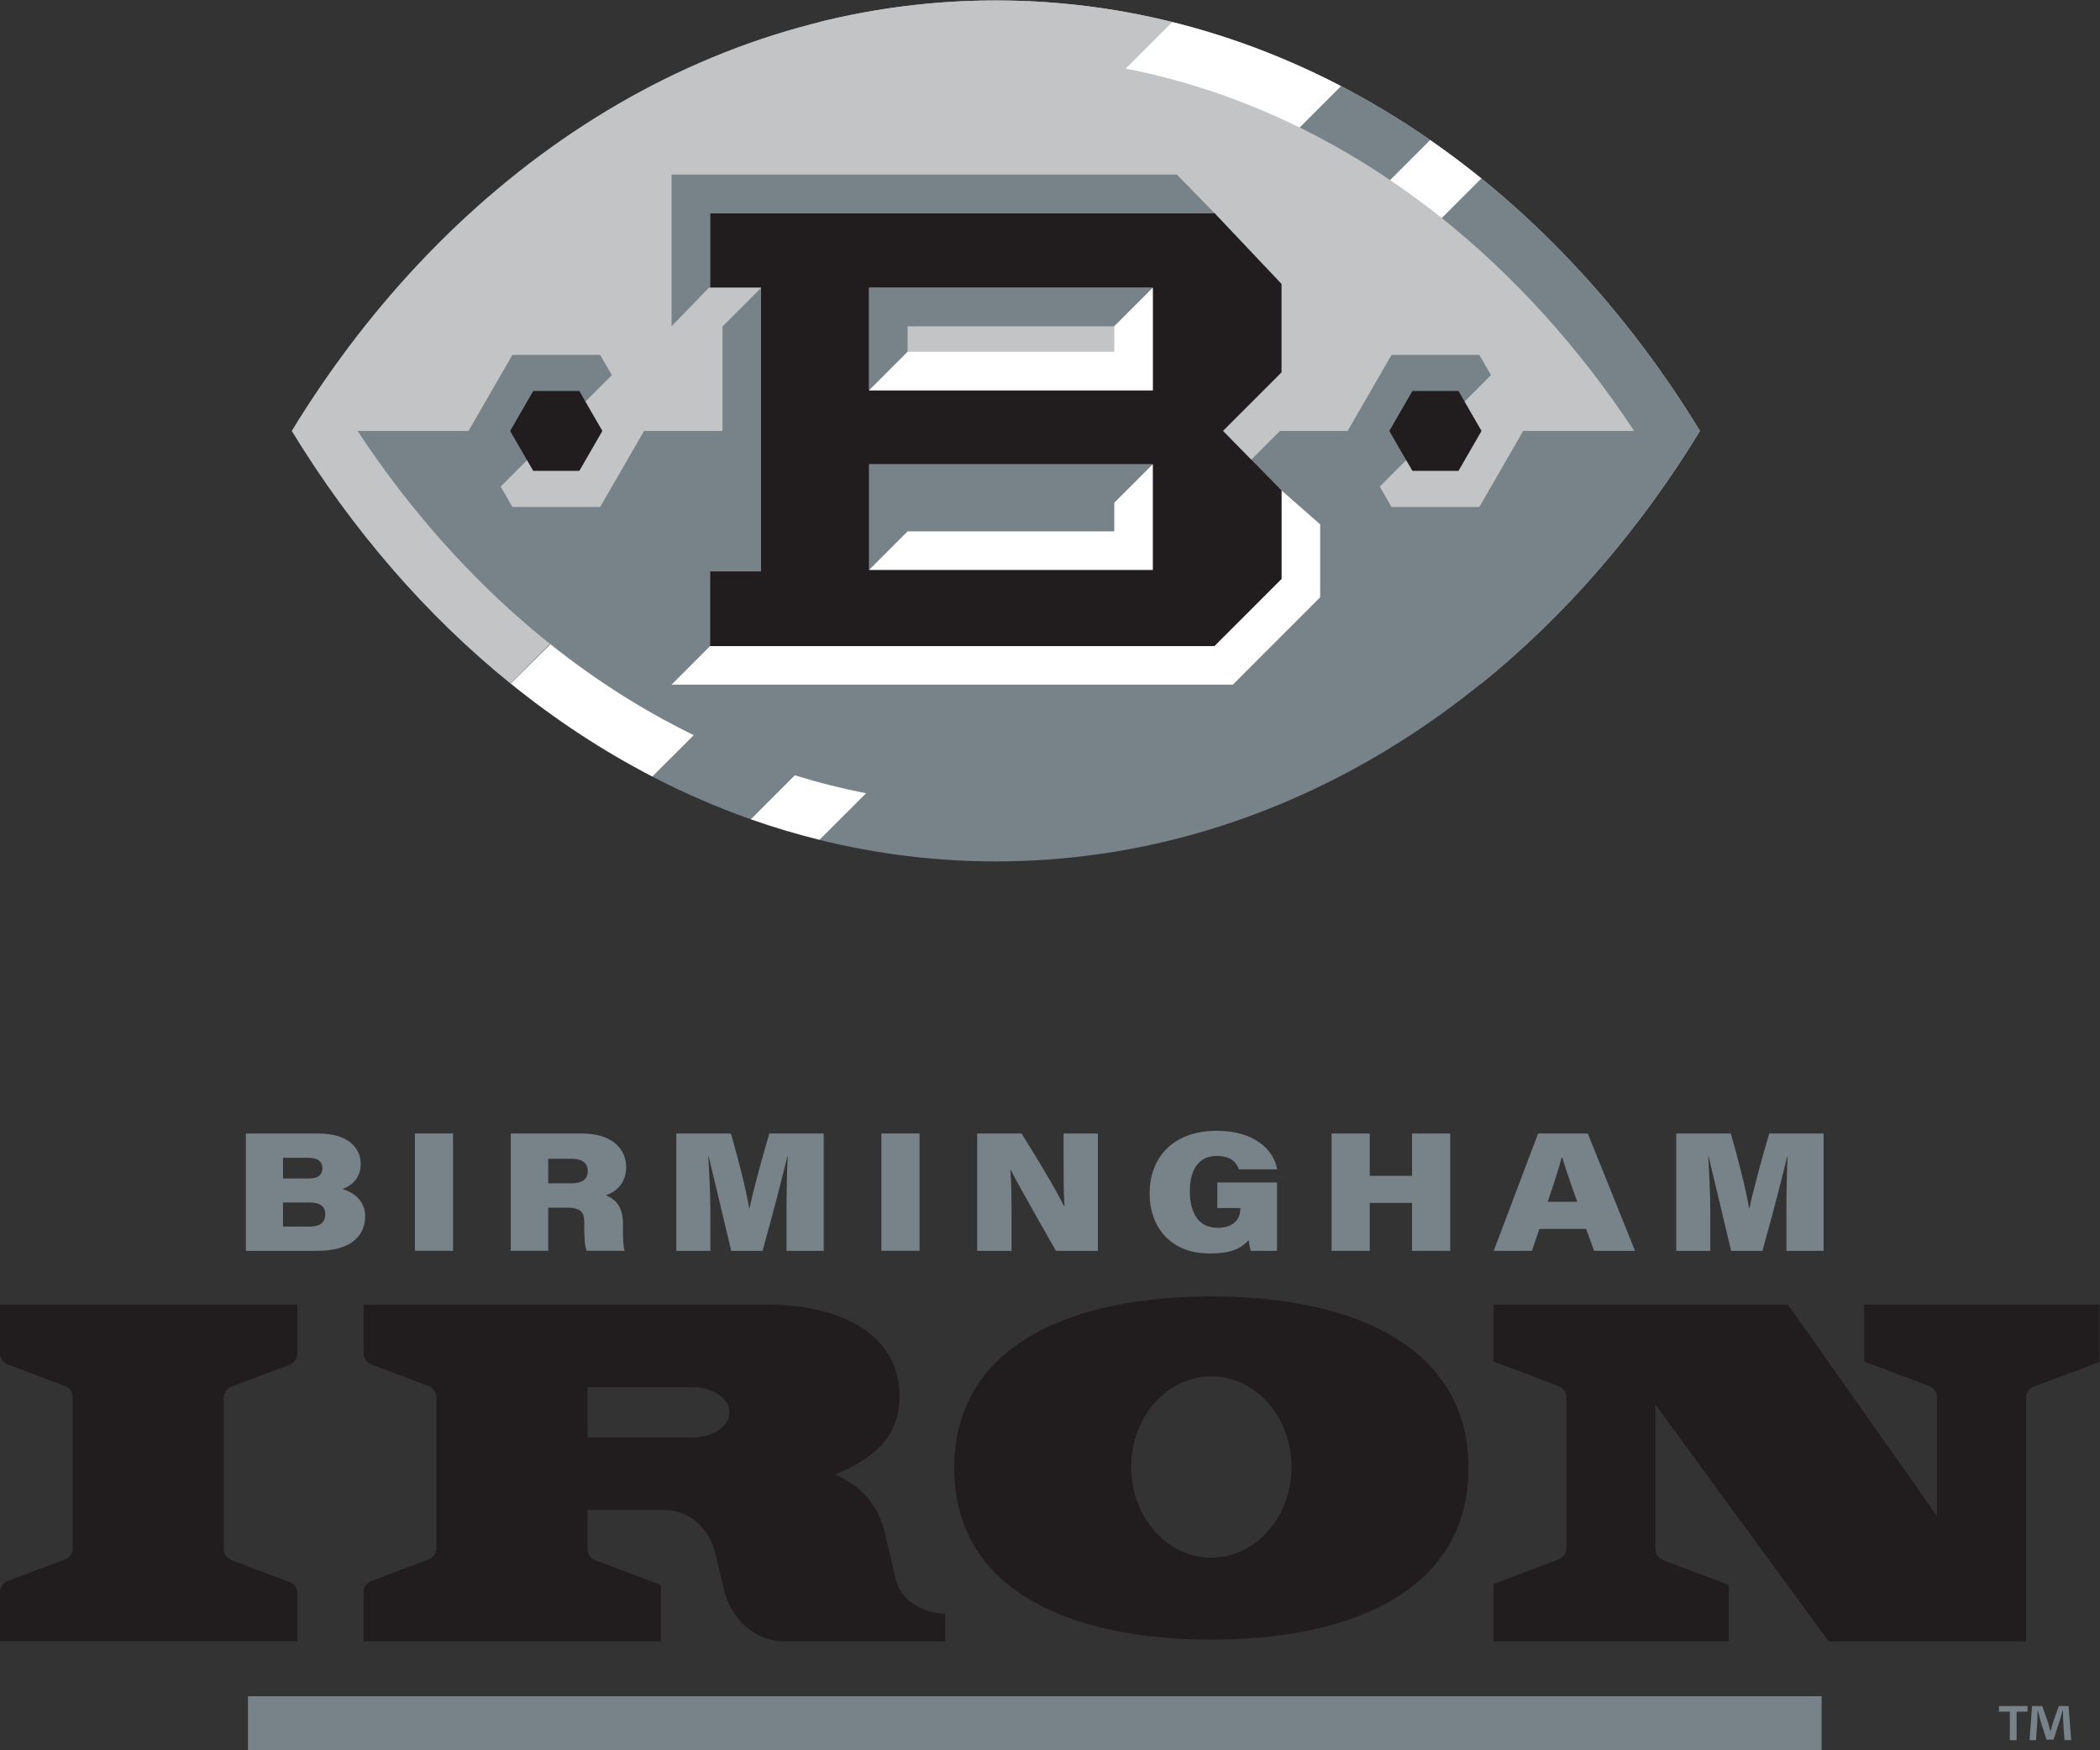 <?xml version="1.0" encoding="UTF-8" standalone="no"?>
<!-- Created with Inkscape (http://www.inkscape.org/) -->

<svg
   version="1.1"
   id="svg2"
   width="421.507"
   height="351.2"
   viewBox="0 0 421.507 351.2"
   sodipodi:docname="birmingham_iron_2019.eps"
   xmlns:inkscape="http://www.inkscape.org/namespaces/inkscape"
   xmlns:sodipodi="http://sodipodi.sourceforge.net/DTD/sodipodi-0.dtd"
   xmlns="http://www.w3.org/2000/svg"
   xmlns:svg="http://www.w3.org/2000/svg">
  <rect x="0" y="0" width="421.507" height="351.2" fill="#333333" stroke="none"/>
  <defs
     id="defs6" />
  <sodipodi:namedview
     id="namedview4"
     pagecolor="#ffffff"
     bordercolor="#000000"
     borderopacity="0.25"
     inkscape:showpageshadow="2"
     inkscape:pageopacity="0.0"
     inkscape:pagecheckerboard="0"
     inkscape:deskcolor="#d1d1d1" />
  <g
     id="g8"
     inkscape:groupmode="layer"
     inkscape:label="ink_ext_XXXXXX"
     transform="matrix(1.333,0,0,-1.333,0,351.2)">
    <g
       id="g10"
       transform="scale(0.1)">
      <path
         d="m 2058.32,2386.3 c -115.48,72.12 -237.09,120.55 -363.27,145.04 l 70.16,70.16 c -85.79,21.27 -174.67,32.48 -265.68,32.48 -434.8,0 -820.311,-254.98 -1060.233,-648.09 C 530.02,1837.21 641.57,1708.4 768.672,1605.6 l 59.629,59.59 c 36.301,-29.02 73.828,-55.7 112.39,-79.75 174.119,-108.76 362.169,-163.95 558.839,-163.95 196.62,0 384.67,55.19 558.79,163.95 154.66,96.61 292.91,234.4 402.25,400.45 -109.34,166.02 -247.59,303.82 -402.25,400.41"
         style="fill:#c3c4c6;fill-opacity:1;fill-rule:nonzero;stroke:none"
         id="path12" />
      <path
         d="m 940.691,2386.3 c 115.479,72.12 237.099,120.55 363.319,145.04 l -70.21,70.16 c 85.84,21.27 174.69,32.48 265.73,32.48 434.76,0 820.26,-254.98 1060.19,-648.09 -90.7,-148.68 -202.24,-277.49 -329.33,-380.29 l -59.64,59.59 c -36.34,-29.02 -73.87,-55.7 -112.43,-79.75 -174.09,-108.76 -362.12,-163.95 -558.79,-163.95 -196.67,0 -384.72,55.19 -558.839,163.95 -154.656,96.61 -292.878,234.4 -402.246,400.45 109.368,166.02 247.59,303.82 402.246,400.41"
         style="fill:#c3c4c6;fill-opacity:1;fill-rule:nonzero;stroke:none"
         id="path14" />
      <path
         d="m 2019.16,2505.1 -62.25,-62.26 c 34.27,-16.9 68.11,-35.7 101.41,-56.54 11.73,-7.35 23.39,-15.02 34.94,-22.81 l 60.31,60.26 c -43.33,30.06 -88.17,57.26 -134.41,81.35"
         style="fill:#788289;fill-opacity:1;fill-rule:nonzero;stroke:none"
         id="path16" />
      <path
         d="m 2230.5,2366.11 -59.63,-59.63 c 109.34,-87.3 207.64,-196 289.73,-320.62 H 1850.05 538.445 c 109.368,-166.06 247.59,-303.81 402.246,-400.42 34.145,-21.3 68.809,-40.51 103.999,-57.72 l -62.377,-62.3 c 47.977,-24.77 97.357,-46.3 148.047,-64.16 l 66.19,66.16 c 35.46,-11.02 71.32,-20.04 107.63,-27.08 l -70.22,-70.14 c 85.8,-21.22 174.6,-32.42 265.57,-32.42 434.76,0 820.29,254.97 1060.19,648.08 -90.65,148.6 -202.12,277.44 -329.22,380.25"
         style="fill:#788289;fill-opacity:1;fill-rule:nonzero;stroke:none"
         id="path18" />
      <path
         d="m 1308.67,1935.73 h 427.09 v -159.02 h -427.09 z m 0,265.65 h 427.09 V 2047 h -427.09 z m 533.15,-215.52 88.06,88.1 v 133.05 l -101.14,106.87 h -759.61 v -112.5 h 76.78 v -426.91 h -76.78 v -112.58 h 759.61 l 101.14,101.18 v 133.05 l -88.06,89.74"
         style="fill:#211c1d;fill-opacity:1;fill-rule:nonzero;stroke:none"
         id="path20" />
      <path
         d="m 1011.21,2143.4 57.96,57.98 v 112.5 h 759.57 l -56.73,57.96 h -760.8 V 2143.4"
         style="fill:#788289;fill-opacity:1;fill-rule:nonzero;stroke:none"
         id="path22" />
      <path
         d="m 1011.21,1603.93 57.96,57.96 v 112.58 h 76.74 v 426.91 l -57.97,-57.98 v -311 h -76.73 v -228.47"
         style="fill:#788289;fill-opacity:1;fill-rule:nonzero;stroke:none"
         id="path24" />
      <path
         d="m 1987.84,2046.32 -103.64,-103.64 -42.38,43.21 88.06,88.03 v 133.09 l 57.96,-57.96 v -102.73"
         style="fill:#c3c4c6;fill-opacity:1;fill-rule:nonzero;stroke:none"
         id="path26" />
      <path
         d="m 1929.88,1896.12 v -133.09 l -101.14,-101.14 h -759.57 l -57.96,-57.96 h 845.16 l 131.47,131.5 v 109.82 l -57.96,50.87"
         style="fill:#ffffff;fill-opacity:1;fill-rule:nonzero;stroke:none"
         id="path28" />
      <path
         d="m 1308.67,2047 57.95,57.96 v 38.44 h 311.16 l 57.98,57.98 H 1308.67 V 2047"
         style="fill:#788289;fill-opacity:1;fill-rule:nonzero;stroke:none"
         id="path30" />
      <path
         d="m 1308.67,1776.71 57.95,57.95 v 43.1 h 311.16 l 57.98,57.97 h -427.09 v -159.02"
         style="fill:#788289;fill-opacity:1;fill-rule:nonzero;stroke:none"
         id="path32" />
      <path
         d="m 1087.94,2143.4 h -76.73 l 56.1,57.98 h 78.6 l -57.97,-57.98"
         style="fill:#c3c4c6;fill-opacity:1;fill-rule:nonzero;stroke:none"
         id="path34" />
      <path
         d="M 1677.83,2143.4 V 2105 h -311.21 l -57.92,-58 h 427.09 v 154.38 l -57.96,-57.98"
         style="fill:#ffffff;fill-opacity:1;fill-rule:nonzero;stroke:none"
         id="path36" />
      <path
         d="m 1677.83,1877.76 v -43.1 h -311.21 l -57.92,-57.95 h 427.09 v 159.02 l -57.96,-57.97"
         style="fill:#ffffff;fill-opacity:1;fill-rule:nonzero;stroke:none"
         id="path38" />
      <path
         d="m 903.711,2100.31 h -132.18 l -66.07,-114.45 48.34,-83.77 167.617,167.61 -17.707,30.61"
         style="fill:#788289;fill-opacity:1;fill-rule:nonzero;stroke:none"
         id="path40" />
      <path
         d="m 753.84,1902.09 17.691,-30.68 h 132.18 l 66.086,114.48 -48.352,83.81 -167.605,-167.61"
         style="fill:#c3c4c6;fill-opacity:1;fill-rule:nonzero;stroke:none"
         id="path42" />
      <path
         d="m 881.609,2029.86 -9.254,16.15 h -69.417 l -34.747,-60.15 25.403,-44.02 9.344,-16.06 h 69.417 l 34.665,60.08 -25.411,44"
         style="fill:#211c1d;fill-opacity:1;fill-rule:nonzero;stroke:none"
         id="path44" />
      <path
         d="M 2227.49,2100.31 H 2095.3 l -66.07,-114.45 48.38,-83.77 167.6,167.61 -17.72,30.61"
         style="fill:#788289;fill-opacity:1;fill-rule:nonzero;stroke:none"
         id="path46" />
      <path
         d="m 2077.61,1902.09 17.72,-30.68 h 132.19 l 66.07,114.48 -48.42,83.81 -167.56,-167.61"
         style="fill:#c3c4c6;fill-opacity:1;fill-rule:nonzero;stroke:none"
         id="path48" />
      <path
         d="m 2205.42,2029.86 -9.3,16.15 h -69.37 l -34.76,-60.15 25.41,-44.02 9.35,-16.06 h 69.37 l 34.7,60.08 -25.4,44"
         style="fill:#211c1d;fill-opacity:1;fill-rule:nonzero;stroke:none"
         id="path50" />
      <path
         d="m 1765.21,2601.46 -70.13,-70.09 c 89.69,-17.45 177.11,-47.1 261.72,-88.65 l 62.36,62.38 c -80.82,41.97 -165.77,74.5 -253.95,96.36"
         style="fill:#ffffff;fill-opacity:1;fill-rule:nonzero;stroke:none"
         id="path52" />
      <path
         d="m 2153.57,2423.75 -60.31,-60.26 c 26.41,-17.81 52.34,-36.82 77.61,-57.01 l 59.63,59.63 c -25.04,20.19 -50.68,39.48 -76.93,57.64"
         style="fill:#ffffff;fill-opacity:1;fill-rule:nonzero;stroke:none"
         id="path54" />
      <path
         d="m 1304.13,1440.34 c -36.22,7.04 -72.12,16.06 -107.54,27.08 l -66.19,-66.2 c 33.98,-11.98 68.55,-22.31 103.64,-30.97 l 70.14,70.09 h -0.05"
         style="fill:#ffffff;fill-opacity:1;fill-rule:nonzero;stroke:none"
         id="path56" />
      <path
         d="m 1044.69,1527.76 c -15.46,7.5 -30.77,15.55 -45.999,23.85 -0.117,-1 -0.476,-0.64 -0.996,0.5 -19.148,10.51 -38.164,21.57 -57.004,33.33 -38.367,23.97 -75.781,50.53 -111.992,79.39 l -59.746,-59.31 c 67.024,-54.23 138.43,-101.23 213.391,-140.02 l 48.076,47.98 14.27,14.28"
         style="fill:#ffffff;fill-opacity:1;fill-rule:nonzero;stroke:none"
         id="path58" />
      <path
         d="m 337.012,302.379 v 228.09 c 0,7.383 4.609,14.082 11.601,16.66 l 87.383,32.793 c 6.953,2.578 11.531,9.219 11.531,16.699 V 670.57 H 0 v -73.32 c 0,-7.43 4.57,-14.07 11.492,-16.699 l 86.543,-32.723 C 105.039,545.219 109.57,538.57 109.57,531.129 V 303.691 c 0,-7.382 -4.531,-14.062 -11.535,-16.703 L 11.492,254.34 C 4.57,251.66 0,245.039 0,237.602 v -73.973 h 447.527 v 72.601 c 0,7.399 -4.578,14.079 -11.531,16.7 l -87.383,32.718 c -6.992,2.672 -11.601,9.293 -11.601,16.731"
         style="fill:#211c1d;fill-opacity:1;fill-rule:nonzero;stroke:none"
         id="path60" />
      <path
         d="M 1042.86,470.469 H 884.59 v 75.742 h 158.27 c 30.69,0 55.49,-16.992 55.49,-37.852 0,-20.961 -24.8,-37.89 -55.49,-37.89 m 305.6,-212.008 -16.9,71.398 c -12.93,50.243 -47.87,73.813 -74.34,84.77 58.16,24.16 97.16,56 97.16,118.031 0,94.238 -89.77,137.871 -200.48,137.871 H 547.551 V 597.25 c 0,-7.43 4.605,-14.07 11.531,-16.699 l 86.543,-32.723 c 6.953,-2.609 11.57,-9.289 11.57,-16.699 V 303.691 c 0,-7.382 -4.617,-14.062 -11.57,-16.703 L 559.082,254.34 c -6.926,-2.68 -11.531,-9.301 -11.531,-16.738 V 163.59 h 447.554 v 84.98 l -98.906,37.078 c -6.953,2.672 -11.609,9.293 -11.609,16.731 v 58.93 h 117.17 c 35.34,0 66.27,-26.84 75.41,-65.45 l 12.71,-53.648 c 10.98,-46.371 48.16,-78.621 90.61,-78.621 h 242.74 v 41.43 c 0,0 -62.01,0.289 -74.77,53.441"
         style="fill:#211c1d;fill-opacity:1;fill-rule:nonzero;stroke:none"
         id="path62" />
      <path
         d="m 1824,562.559 c -66.7,0 -120.77,-61.11 -120.77,-136.489 0,-75.39 54.07,-136.519 120.77,-136.519 66.75,0 120.79,61.129 120.79,136.519 0,75.379 -54.04,136.489 -120.79,136.489 m 387.14,-138.047 c 0,-183.121 -173.33,-258.321 -387.14,-258.321 -213.79,0 -387.12,75.2 -387.12,258.321 0,183.168 173.33,258.34 387.12,258.34 213.81,0 387.14,-75.172 387.14,-258.34"
         style="fill:#211c1d;fill-opacity:1;fill-rule:nonzero;stroke:none"
         id="path64" />
      <path
         d="m 3161.29,584.219 v 86.351 h -354.26 v -85.629 l 98.03,-37.113 c 7,-2.648 11.58,-9.258 11.58,-16.699 V 352.398 L 2692.23,670.57 h -443.35 v -85.629 l 98.02,-37.113 c 6.97,-2.648 11.59,-9.258 11.59,-16.699 V 303.691 c 0,-7.382 -4.62,-14.062 -11.59,-16.703 l -98.02,-37.066 V 163.59 h 354.22 v 85 l -98.93,37.058 c -6.98,2.672 -11.59,9.293 -11.59,16.731 V 520.121 L 2753.52,163.59 h 297.25 v 366.84 c 0,7.422 4.61,14.121 11.56,16.718 l 98.96,37.071"
         style="fill:#211c1d;fill-opacity:1;fill-rule:nonzero;stroke:none"
         id="path66" />
      <path
         d="m 426.133,787.988 h 39.558 c 15.305,0 24.094,5.41 24.094,18.653 0,10.82 -6.914,17.621 -22.82,17.621 h -40.832 z m 38.769,72.403 c 15.899,0 20.594,7.07 20.594,15.55 0,10.368 -7.754,15.579 -20.476,15.579 h -38.887 v -31.129 z m -94.699,67.769 h 108.938 c 44.992,0 63.996,-21.5 63.996,-45.871 0,-20.41 -12.676,-32.48 -27.473,-37.68 17.695,-5.328 34.191,-18.359 34.191,-40.82 0,-30.551 -22.5,-52.269 -71.957,-52.269 H 370.203 v 176.64"
         style="fill:#788289;fill-opacity:1;fill-rule:nonzero;stroke:none"
         id="path68" />
      <path
         d="m 682.207,751.578 h -57.488 v 176.621 h 57.488 V 751.578"
         style="fill:#788289;fill-opacity:1;fill-rule:nonzero;stroke:none"
         id="path70" />
      <path
         d="m 825.48,853.18 h 35.145 c 15.625,0 24.402,5.73 24.402,18.5 0,11.718 -8.023,18.398 -24.402,18.398 H 825.48 Z m 0,-36.641 V 751.578 H 769.141 V 928.16 H 875.93 c 43.925,0 66.875,-21.422 66.875,-50.68 0,-22.769 -13.203,-36.371 -30.5,-42.281 9.504,-4.14 25.761,-12.621 25.761,-42.519 v -9.61 c 0,-10.019 0.039,-22.851 2.422,-31.492 h -57.09 c -2.937,7.391 -3.652,18.242 -3.652,36.531 v 5.969 c 0,16.371 -5.254,22.461 -27.473,22.461 H 825.48"
         style="fill:#788289;fill-opacity:1;fill-rule:nonzero;stroke:none"
         id="path72" />
      <path
         d="m 1184.35,811.09 c 0,27.988 0.55,61.941 1.78,82.68 h -0.5 c -8.52,-34.141 -19.81,-79.79 -37.42,-142.25 h -47.19 c -13.91,58.089 -25.32,106.941 -34.03,142.621 h -0.4 c 1.08,-20.582 3.11,-54.711 3.11,-85 V 751.52 h -51.33 v 176.64 h 82.22 c 11.4,-39.781 22.57,-83.16 27.58,-112.941 h 0.33 c 6.75,31.301 18.08,72.57 29.93,112.941 h 81.89 V 751.52 h -55.97 v 59.57"
         style="fill:#788289;fill-opacity:1;fill-rule:nonzero;stroke:none"
         id="path74" />
      <path
         d="m 1384.63,751.578 h -57.49 v 176.621 h 57.49 V 751.578"
         style="fill:#788289;fill-opacity:1;fill-rule:nonzero;stroke:none"
         id="path76" />
      <path
         d="m 1471.42,751.52 v 176.64 h 66.86 c 39.12,-63.238 52.32,-86.191 63.74,-108.922 h 0.95 c -1.55,16.582 -1.47,48.532 -1.47,77.774 v 31.148 h 51.63 V 751.52 h -63.16 c -13.77,24.57 -57.22,99.769 -67.7,121.269 h -0.87 c 1.66,-20.187 1.78,-43.648 1.78,-78.277 V 751.52 h -51.76"
         style="fill:#788289;fill-opacity:1;fill-rule:nonzero;stroke:none"
         id="path78" />
      <path
         d="m 1922.88,751.52 h -39.44 c -1.3,3.832 -2.55,10.039 -3.38,16.082 -11.32,-12.602 -26.23,-20.082 -58.71,-20.082 -58.28,0 -90.3,39.121 -90.3,90.718 0,50.262 31.89,93.992 101.38,93.992 56.1,0 85.56,-28.378 90.61,-58.05 h -57.56 c -2.63,8.16 -10.3,20.199 -33.13,20.199 -30.02,0 -40.78,-24.5 -40.78,-53.168 0,-31.191 12.24,-55.082 41.87,-55.082 25.11,0 34.1,14.262 34.1,27.93 v 1.839 H 1833 v 38.551 h 89.88 V 751.52"
         style="fill:#788289;fill-opacity:1;fill-rule:nonzero;stroke:none"
         id="path80" />
      <path
         d="m 2005.05,928.16 h 57.48 v -63.75 h 63.69 v 63.75 h 57.45 V 751.52 h -57.45 v 72.171 h -63.69 V 751.52 h -57.48 v 176.64"
         style="fill:#788289;fill-opacity:1;fill-rule:nonzero;stroke:none"
         id="path82" />
      <path
         d="m 2374.98,825.371 c -11.49,31.758 -18.17,51.879 -22.63,66.66 h -0.84 c -3.85,-14.633 -11.69,-39.672 -21.06,-66.66 z m -57.05,-40.883 -11.17,-32.968 h -57.57 l 66.83,176.64 h 74.81 l 71.16,-176.64 h -61.7 l -11.96,32.968 h -70.4"
         style="fill:#788289;fill-opacity:1;fill-rule:nonzero;stroke:none"
         id="path84" />
      <path
         d="m 2689.96,811.09 c 0,27.988 0.55,61.941 1.78,82.68 h -0.52 c -8.51,-34.141 -19.79,-79.79 -37.4,-142.25 h -47.2 c -13.91,58.089 -25.31,106.941 -34.02,142.621 h -0.39 c 1.1,-20.582 3.08,-54.711 3.08,-85 V 751.52 h -51.31 v 176.64 h 82.2 c 11.41,-39.781 22.59,-83.16 27.6,-112.941 h 0.31 c 6.77,31.301 18.11,72.57 29.95,112.941 h 81.89 V 751.52 h -55.97 v 59.57"
         style="fill:#788289;fill-opacity:1;fill-rule:nonzero;stroke:none"
         id="path86" />
      <path
         d="M 2742.95,81 H 373.313 V 0 H 2742.95 v 81"
         style="fill:#788289;fill-opacity:1;fill-rule:nonzero;stroke:none"
         id="path88" />
      <path
         d="M 3108.54,14.82 3106.62,45 c -0.18,4.019 -0.18,8.969 -0.39,14.398 h -0.56 c -1.31,-4.519 -2.82,-10.57 -4.32,-15.297 l -9.28,-28.512 h -10.57 l -9.26,29.27 c -0.91,3.969 -2.42,10.02 -3.59,14.539 h -0.54 c 0,-4.726 -0.2,-9.648 -0.36,-14.398 l -1.95,-30.18 h -9.78 l 3.77,51.371 h 15.31 l 8.87,-25.102 c 1.1,-3.98 2.07,-7.769 3.37,-13.039 h 0.21 c 1.35,4.719 2.46,9.059 3.56,12.828 l 8.92,25.312 h 14.71 l 3.97,-51.371 z m -55.55,51.371 v -8.492 h -16.46 V 14.82 h -10.18 v 42.879 h -16.45 v 8.492 h 43.09"
         style="fill:#788289;fill-opacity:1;fill-rule:nonzero;stroke:none"
         id="path90" />
    </g>
  </g>
</svg>
